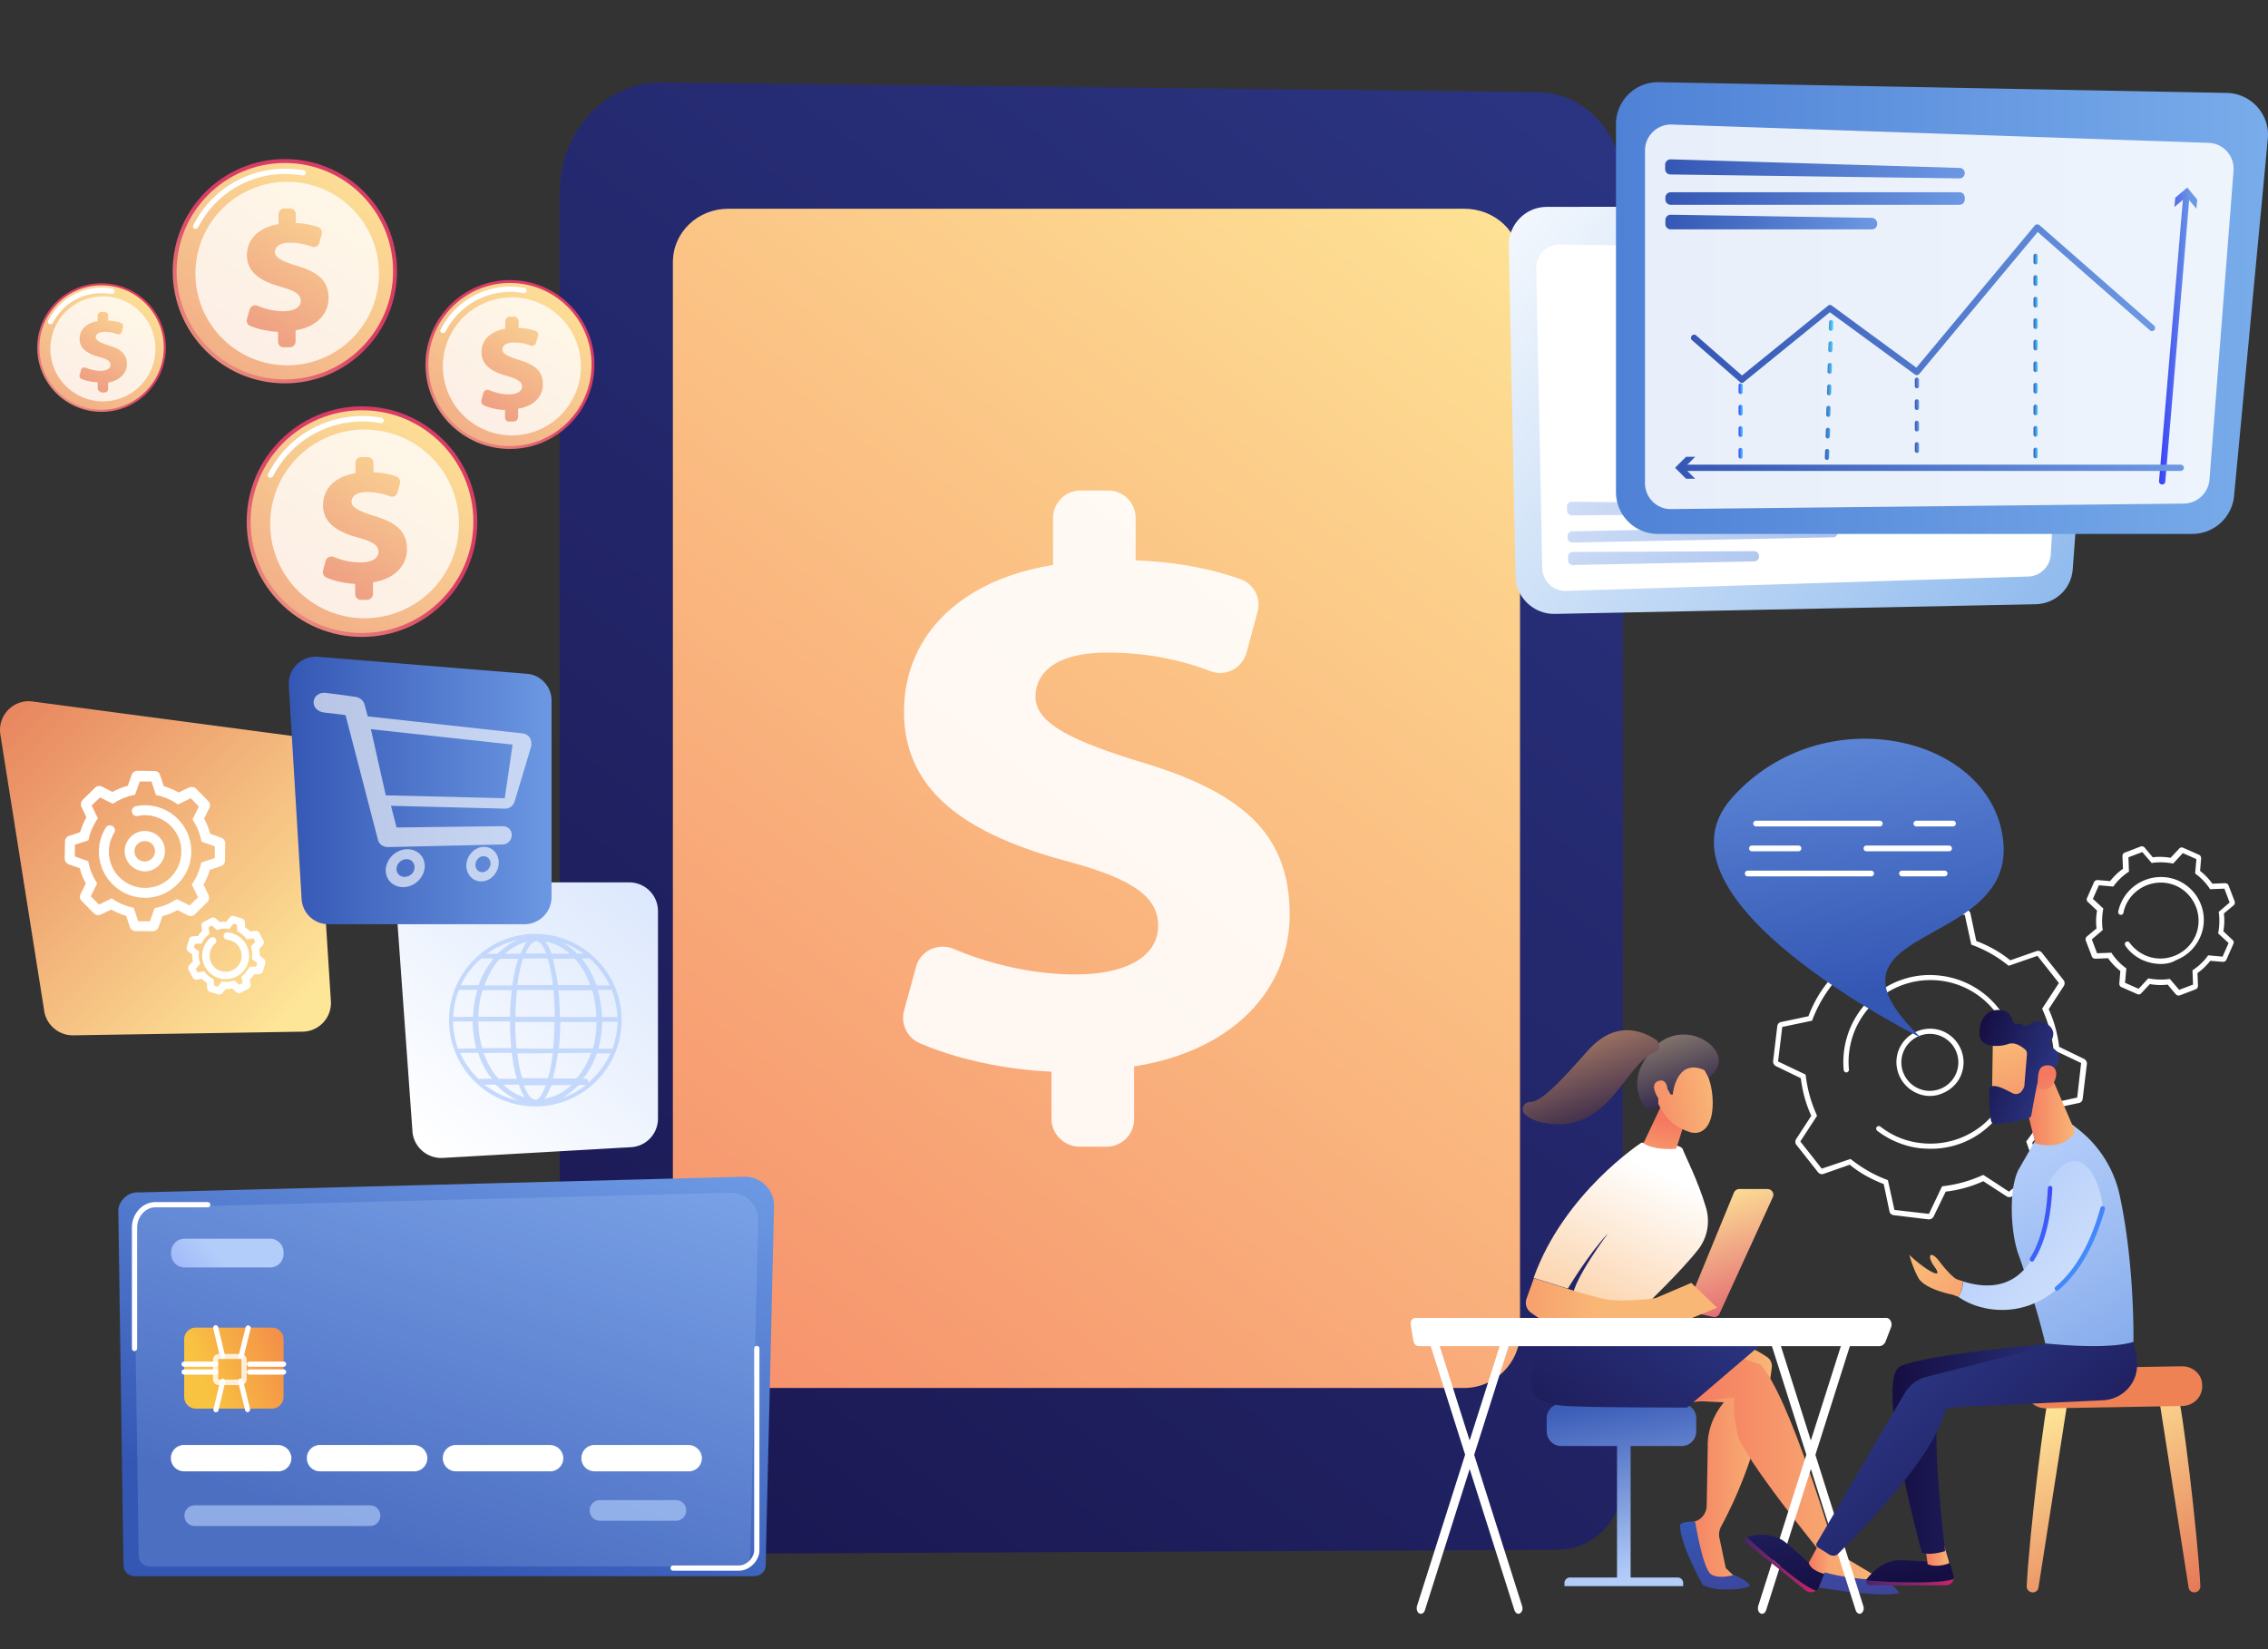 <svg xmlns="http://www.w3.org/2000/svg" width="550" height="400" fill="none"><rect width="100%" height="100%" fill="#333333" stroke="none"/><path fill="url(#a)" d="m160.575 19.998 212.157 2.346c11.73.127 20.924 10.272 20.924 22.953l-.19 314.494c0 8.814-7.102 16.105-15.725 16.105l-227.437 1.078c-8.053.064-14.584-6.657-14.584-14.9V46.819c-.063-14.964 11.096-27.01 24.855-26.82Z"/><path fill="url(#b)" d="M355.042 50.623H176.681c-7.482 0-13.506 5.707-13.506 12.998v259.585c0 7.292 6.024 13.442 13.506 13.442h178.361c7.482 0 13.569-6.15 13.569-13.442V63.558c.063-7.292-6.087-12.935-13.569-12.935Z"/><path fill="#fff" d="M254.987 271.34v-11.413c-11.92-.508-23.714-3.297-32.083-6.975-2.98-1.332-4.502-4.692-3.678-7.799l2.917-10.652c1.078-3.931 5.326-5.897 9.067-4.375 8.306 3.487 18.578 6.214 29.61 6.214 11.477 0 20.037-3.868 20.037-11.857 0-7.165-6.595-11.477-22.573-15.725-22.763-6.214-39.058-16.169-39.058-36.141 0-18.071 13.252-31.894 36.142-35.571v-11.413a6.657 6.657 0 0 1 6.657-6.658h6.721a6.657 6.657 0 0 1 6.658 6.658v10.272c11.032.443 19.022 2.346 25.426 4.565 3.233 1.141 5.072 4.628 4.121 7.989l-2.663 9.828c-1.015 3.804-5.073 5.897-8.75 4.502-5.833-2.22-14.14-4.502-24.919-4.502-13.632 0-17.5 5.643-17.5 10.715 0 6.214 8.18 10.526 25.87 15.915 25.299 7.609 35.761 18.071 35.761 36.966 0 17.31-12.808 32.844-37.727 36.776v12.808a6.656 6.656 0 0 1-6.657 6.657h-6.721c-3.678-.127-6.658-3.107-6.658-6.784Z" opacity=".9"/><path fill="url(#c)" d="M24.633 99.89c8.614 0 15.598-6.983 15.598-15.598 0-8.614-6.984-15.598-15.598-15.598-8.615 0-15.598 6.984-15.598 15.598 0 8.615 6.983 15.598 15.598 15.598Z"/><path fill="url(#d)" d="M24.633 99.383c8.334 0 15.09-6.757 15.09-15.09 0-8.335-6.756-15.092-15.09-15.092s-15.09 6.757-15.09 15.091 6.756 15.09 15.09 15.09Z"/><path fill="#fff" d="M12.205 78.65c-.126 0-.19 0-.253-.064-.317-.127-.444-.571-.254-.825 2.473-4.945 7.482-7.989 12.998-7.989.888 0 1.776.064 2.6.254.317.063.57.38.507.76a.658.658 0 0 1-.76.508 14.84 14.84 0 0 0-2.41-.19c-5.072 0-9.574 2.79-11.857 7.291-.127.127-.38.254-.57.254Z"/><path fill="#fff" d="M24.95 97.354c7.039 0 12.744-5.706 12.744-12.745 0-7.038-5.705-12.744-12.744-12.744S12.205 77.57 12.205 84.609c0 7.039 5.706 12.745 12.745 12.745Z" opacity=".78"/><path fill="url(#e)" d="M23.682 94.12v-1.395c-1.458-.063-2.853-.38-3.931-.824-.38-.19-.571-.571-.444-.951l.38-1.269a.8.8 0 0 1 1.078-.507 9.177 9.177 0 0 0 3.614.761c1.395 0 2.41-.444 2.41-1.458 0-.888-.825-1.395-2.727-1.903-2.79-.76-4.755-1.965-4.755-4.374 0-2.22 1.585-3.868 4.375-4.312v-1.395a.84.84 0 0 1 .824-.824h.888a.84.84 0 0 1 .824.824v1.268c1.332.064 2.346.254 3.107.57.38.128.634.571.507.952l-.317 1.205c-.127.443-.634.697-1.078.57-.697-.253-1.712-.57-3.043-.57-1.649 0-2.156.697-2.156 1.331 0 .761 1.015 1.268 3.17 1.966 3.044.95 4.375 2.219 4.375 4.502 0 2.092-1.585 3.994-4.565 4.501v1.586a.84.84 0 0 1-.824.824h-.824c-.508-.254-.888-.634-.888-1.078Z"/><path fill="url(#f)" d="M69.08 92.978c15.023 0 27.202-12.178 27.202-27.2 0-15.023-12.179-27.202-27.201-27.202-15.023 0-27.202 12.179-27.202 27.201 0 15.023 12.179 27.201 27.202 27.201Z"/><path fill="url(#g)" d="M69.08 92.028c14.498 0 26.25-11.753 26.25-26.25 0-14.498-11.752-26.25-26.25-26.25-14.497 0-26.25 11.752-26.25 26.25 0 14.497 11.753 26.25 26.25 26.25Z"/><path fill="#fff" d="M47.396 55.505c-.127 0-.19 0-.254-.063-.317-.127-.444-.57-.254-.824 4.249-8.433 12.809-13.696 22.256-13.696 1.522 0 3.043.127 4.502.38.317.064.57.381.507.761a.658.658 0 0 1-.76.508 24.055 24.055 0 0 0-4.249-.38c-8.94 0-17.056 5.008-21.114 12.997-.19.19-.38.317-.634.317Z"/><path fill="#fff" d="M69.651 88.604c12.291 0 22.256-9.965 22.256-22.256S81.942 44.093 69.65 44.093s-22.255 9.964-22.255 22.255c0 12.291 9.964 22.256 22.255 22.256Z" opacity=".78"/><path fill="url(#h)" d="M67.432 82.897v-2.41c-2.536-.126-5.009-.697-6.784-1.458-.634-.253-.952-1.014-.761-1.648l.634-2.283c.253-.824 1.141-1.268 1.902-.95 1.775.76 3.931 1.33 6.277 1.33 2.41 0 4.248-.824 4.248-2.536 0-1.521-1.394-2.409-4.755-3.36-4.819-1.332-8.306-3.424-8.306-7.672 0-3.805 2.79-6.785 7.672-7.546v-2.409c0-.76.634-1.395 1.395-1.395h1.395c.76 0 1.395.634 1.395 1.395v2.156a17.93 17.93 0 0 1 5.39.95 1.435 1.435 0 0 1 .887 1.713l-.57 2.092a1.359 1.359 0 0 1-1.84.951c-1.268-.444-2.98-.95-5.262-.95-2.853 0-3.678 1.204-3.678 2.282 0 1.331 1.712 2.22 5.453 3.36 5.326 1.585 7.545 3.805 7.545 7.8 0 3.677-2.726 6.974-7.989 7.798v2.727c0 .76-.634 1.395-1.395 1.395H68.89a1.334 1.334 0 0 1-1.458-1.332Z"/><path fill="url(#i)" d="M87.785 154.482c15.443 0 27.962-12.519 27.962-27.962s-12.519-27.962-27.962-27.962-27.962 12.519-27.962 27.962 12.52 27.962 27.962 27.962Z"/><path fill="url(#j)" d="M87.785 153.531c14.918 0 27.011-12.093 27.011-27.011s-12.093-27.01-27.01-27.01c-14.918 0-27.012 12.092-27.012 27.01 0 14.918 12.094 27.011 27.011 27.011Z"/><path fill="#fff" d="M65.53 115.868c-.127 0-.19 0-.254-.063-.317-.127-.444-.571-.254-.825 4.375-8.686 13.125-14.076 22.89-14.076 1.522 0 3.107.127 4.629.444.317.064.57.381.507.761a.657.657 0 0 1-.76.507 25.552 25.552 0 0 0-4.376-.38c-9.257 0-17.563 5.136-21.748 13.379-.19.126-.444.253-.634.253Z"/><path fill="#fff" d="M110.714 132.214c2.842-12.318-4.84-24.607-17.158-27.449-12.318-2.842-24.607 4.84-27.449 17.158-2.842 12.318 4.84 24.608 17.158 27.449 12.318 2.842 24.607-4.84 27.449-17.158Z" opacity=".78"/><path fill="url(#k)" d="M86.137 144.084v-2.473c-2.6-.127-5.136-.697-6.975-1.522-.634-.253-1.014-1.014-.824-1.712l.634-2.346a1.485 1.485 0 0 1 1.966-.951c1.838.761 4.058 1.332 6.467 1.332 2.473 0 4.375-.825 4.375-2.6 0-1.585-1.458-2.473-4.946-3.424-4.945-1.331-8.496-3.487-8.496-7.862 0-3.931 2.853-6.975 7.862-7.736v-2.473c0-.824.634-1.458 1.459-1.458h1.458c.824 0 1.458.634 1.458 1.458v2.22c2.41.126 4.122.507 5.516 1.014a1.436 1.436 0 0 1 .888 1.712l-.57 2.156c-.254.824-1.078 1.268-1.903.951-1.268-.507-3.106-1.014-5.453-1.014-2.98 0-3.804 1.204-3.804 2.346 0 1.331 1.776 2.282 5.643 3.487 5.517 1.648 7.8 3.931 7.8 8.052 0 3.741-2.79 7.165-8.244 7.99v2.789c0 .825-.634 1.459-1.458 1.459h-1.458c-.698.063-1.395-.571-1.395-1.395Z"/><path fill="url(#l)" d="M123.673 108.893c11.311 0 20.48-9.169 20.48-20.48 0-11.31-9.169-20.48-20.48-20.48s-20.48 9.17-20.48 20.48c0 11.311 9.169 20.48 20.48 20.48Z"/><path fill="url(#m)" d="M123.673 108.196c10.926 0 19.783-8.857 19.783-19.783 0-10.925-8.857-19.782-19.783-19.782-10.926 0-19.783 8.857-19.783 19.782 0 10.926 8.857 19.783 19.783 19.783Z"/><path fill="#fff" d="M107.378 80.805c-.127 0-.19 0-.254-.064-.317-.127-.444-.57-.253-.824 3.233-6.404 9.701-10.399 16.929-10.399 1.141 0 2.283.127 3.424.317.317.064.571.38.507.761a.657.657 0 0 1-.761.507 17.32 17.32 0 0 0-3.17-.317c-6.721 0-12.745 3.741-15.788 9.701-.19.19-.444.318-.634.318Z"/><path fill="#fff" d="M130.437 104.366c8.565-3.482 12.685-13.247 9.203-21.811-3.481-8.565-13.246-12.685-21.811-9.204-8.564 3.482-12.684 13.247-9.203 21.811 3.482 8.565 13.247 12.685 21.811 9.204Z" opacity=".78"/><path fill="url(#n)" d="M122.468 101.285v-1.839c-1.902-.063-3.804-.507-5.135-1.141-.508-.19-.698-.761-.571-1.268l.444-1.712c.19-.634.824-.951 1.458-.698 1.332.57 2.98 1.015 4.756 1.015 1.838 0 3.17-.634 3.17-1.902 0-1.142-1.078-1.84-3.614-2.537-3.614-1.014-6.214-2.6-6.214-5.77 0-2.916 2.092-5.072 5.77-5.706v-1.839c0-.57.507-1.078 1.078-1.078h1.078c.57 0 1.078.507 1.078 1.078v1.648a14.75 14.75 0 0 1 4.058.698c.507.19.824.76.634 1.268l-.444 1.585c-.19.634-.825.951-1.395.698-.951-.38-2.283-.698-3.995-.698-2.156 0-2.79.888-2.79 1.712 0 1.015 1.332 1.649 4.122 2.536 4.058 1.205 5.706 2.917 5.706 5.897 0 2.79-2.029 5.263-6.023 5.897v2.029c0 .571-.507 1.078-1.078 1.078h-1.078c-.507.127-1.015-.381-1.015-.951Z"/><path fill="url(#o)" d="m376.98 148.903 116.731-2.346c4.755-.127 8.623-3.805 8.94-8.497l5.77-78.243c.38-5.326-3.805-9.828-9.194-9.828l-124.149.19c-5.136 0-9.257 4.249-9.194 9.385l1.649 80.462c.19 4.946 4.438 8.94 9.447 8.877Z"/><path fill="#fff" d="m501.193 66.919-3.868 67.591c-.19 2.916-2.536 5.262-5.517 5.326l-111.975 3.487c-3.17.127-5.77-2.409-5.833-5.58l-1.458-72.663a5.634 5.634 0 0 1 5.77-5.77l117.364 1.585c3.171.063 5.707 2.79 5.517 6.024Z"/><path fill="url(#p)" d="m444.381 122.335-63.216-.634c-.634 0-1.205.508-1.141 1.142v1.014c0 .634.507 1.142 1.141 1.142l63.216-.444c.634 0 1.141-.508 1.141-1.142 0-.57-.507-1.078-1.141-1.078Z"/><path fill="url(#q)" d="M445.649 128.74v.444c0 .634-.507 1.141-1.141 1.141l-63.216 1.268a1.136 1.136 0 0 1-1.141-1.141v-.444c0-.634.507-1.141 1.141-1.141l63.216-1.269c.57 0 1.141.508 1.141 1.142Z"/><path fill="url(#r)" d="M426.564 134.827v.19c0 .634-.508 1.141-1.142 1.141l-44.003.888a1.136 1.136 0 0 1-1.142-1.141v-.888c0-.634.507-1.141 1.142-1.141l44.003-.19c.634 0 1.142.507 1.142 1.141Z"/><path fill="url(#s)" d="M402.089 129.501h129.539a10.19 10.19 0 0 0 10.145-9.194l8.179-86.613c.571-5.897-3.995-11.033-9.955-11.16l-137.718-2.6c-5.706-.126-10.398 4.503-10.398 10.146v89.212a10.161 10.161 0 0 0 10.208 10.209Z"/><path fill="#fff" d="m541.646 41.43-5.834 74.882a6.332 6.332 0 0 1-6.214 5.833l-124.339 1.332c-3.487.063-6.34-2.79-6.34-6.277V36.484c0-3.551 2.98-6.404 6.53-6.278l130.11 4.439c3.614.127 6.34 3.17 6.087 6.784Z" opacity=".87"/><path fill="url(#t)" d="m475.26 40.732-70.127-2.092c-.698 0-1.332.57-1.332 1.268v1.141c0 .697.571 1.268 1.268 1.268l70.127.951c.698 0 1.268-.57 1.268-1.268 0-.697-.507-1.268-1.204-1.268Z"/><path fill="url(#u)" d="M476.464 47.897v.507c0 .697-.57 1.268-1.268 1.268h-70.063c-.698 0-1.269-.57-1.269-1.268v-.507c0-.698.571-1.268 1.269-1.268h70.127c.634 0 1.204.57 1.204 1.268Z"/><path fill="url(#v)" d="M455.223 54.174v.19c0 .698-.57 1.268-1.268 1.268h-48.822c-.698 0-1.269-.57-1.269-1.268V53.35c0-.698.571-1.269 1.269-1.269l48.822.761c.698.064 1.268.635 1.268 1.332Z"/><path fill="url(#w)" d="M422.442 92.852a.72.72 0 0 1-.507-.19l-11.603-10.145a.73.73 0 0 1-.064-1.078.73.73 0 0 1 1.078-.064l11.096 9.701 20.861-16.929a.69.69 0 0 1 .951 0l20.48 15.027 28.723-34.493c.127-.19.317-.253.571-.253.19 0 .443.063.57.19 0 0 24.729 21.685 27.772 24.348a.73.73 0 0 1 .064 1.078.73.73 0 0 1-1.078.063c-2.79-2.41-23.397-20.48-27.202-23.84l-28.722 34.429c-.254.317-.761.38-1.078.127l-20.607-15.09-20.924 16.992c-.064.127-.254.127-.381.127Z"/><path fill="url(#x)" d="M493.647 111.176a.5.5 0 0 1-.507-.507v-1.585a.5.5 0 0 1 .507-.508.5.5 0 0 1 .507.508v1.585c.064.253-.19.507-.507.507Zm0-5.263a.5.5 0 0 1-.507-.507v-1.585a.5.5 0 0 1 .507-.507.5.5 0 0 1 .507.507v1.585c.064.254-.19.507-.507.507Zm0-5.199a.5.5 0 0 1-.507-.507v-1.585a.5.5 0 0 1 .507-.508.5.5 0 0 1 .507.508v1.585c.064.253-.19.507-.507.507Zm0-5.263a.5.5 0 0 1-.507-.507v-1.585a.5.5 0 0 1 .507-.507.5.5 0 0 1 .507.507v1.585c.064.317-.19.507-.507.507Zm0-5.199a.5.5 0 0 1-.507-.507V88.16a.5.5 0 0 1 .507-.508.5.5 0 0 1 .507.508v1.585c.064.253-.19.507-.507.507Zm0-5.263a.5.5 0 0 1-.507-.507v-1.585a.5.5 0 0 1 .507-.507.5.5 0 0 1 .507.507v1.585c.064.317-.19.507-.507.507Zm0-5.199a.5.5 0 0 1-.507-.507v-1.585a.5.5 0 0 1 .507-.508.5.5 0 0 1 .507.508v1.585c.064.253-.19.507-.507.507Zm0-5.2a.5.5 0 0 1-.507-.507v-1.585a.5.5 0 0 1 .507-.507.5.5 0 0 1 .507.507v1.585c.064.254-.19.508-.507.508Zm0-5.262a.5.5 0 0 1-.507-.507v-1.585a.5.5 0 0 1 .507-.508.5.5 0 0 1 .507.508v1.585c.064.317-.19.507-.507.507Zm0-5.2a.5.5 0 0 1-.507-.507v-1.585a.5.5 0 0 1 .507-.507.5.5 0 0 1 .507.507v1.585c.064.254-.19.508-.507.508Z"/><path fill="url(#y)" d="M464.861 109.845a.5.5 0 0 1-.507-.508v-1.585a.5.5 0 0 1 .507-.507c.254 0 .507.254.507.507v1.585c.064.317-.19.508-.507.508Zm0-5.2a.5.5 0 0 1-.507-.507v-1.585a.5.5 0 0 1 .507-.507c.254 0 .507.253.507.507v1.585c.064.254-.19.507-.507.507Zm0-5.199a.5.5 0 0 1-.507-.507v-1.585a.5.5 0 0 1 .507-.508c.254 0 .507.254.507.508v1.585c.064.254-.19.507-.507.507Zm0-5.263a.5.5 0 0 1-.507-.507v-1.585a.5.5 0 0 1 .507-.507c.254 0 .507.253.507.507v1.585c.064.254-.19.507-.507.507Z"/><path fill="url(#z)" d="M443.049 111.557c-.317 0-.507-.254-.507-.571l.063-1.585a.5.5 0 0 1 .508-.507c.317 0 .507.253.507.57l-.064 1.585c0 .254-.253.508-.507.508Zm.19-5.2c-.063 0-.063 0 0 0a.5.5 0 0 1-.507-.507l.064-1.585a.5.5 0 0 1 .507-.507c.317 0 .507.253.507.57l-.063 1.586c0 .19-.254.443-.508.443Zm.127-5.262c-.317 0-.507-.254-.507-.571l.063-1.585a.5.5 0 0 1 .508-.507.5.5 0 0 1 .507.507l-.063 1.585c0 .381-.191.571-.508.571Zm.19-5.2c-.317 0-.507-.253-.507-.57l.064-1.585a.5.5 0 0 1 .507-.508c.317 0 .507.254.507.571l-.063 1.585c0 .254-.254.507-.508.507Zm.127-5.262a.5.5 0 0 1-.507-.507l.063-1.586a.5.5 0 0 1 .508-.507c.317 0 .507.254.507.57l-.063 1.586c0 .254-.191.444-.508.444Zm.191-5.2c-.318 0-.508-.253-.508-.57l.064-1.585a.5.5 0 0 1 .507-.508.5.5 0 0 1 .507.508l-.063 1.585c0 .38-.254.57-.507.57Zm.126-5.199a.5.5 0 0 1-.507-.507l.063-1.585a.5.5 0 0 1 .508-.507c.317 0 .507.253.507.57l-.063 1.585c0 .19-.191.444-.508.444Z"/><path fill="url(#A)" d="M422.125 111.239a.5.5 0 0 1-.507-.507v-1.585a.5.5 0 0 1 .507-.507c.254 0 .508.253.508.507v1.585c.063.254-.191.507-.508.507Zm0-5.262a.5.5 0 0 1-.507-.507v-1.586a.5.5 0 0 1 .507-.507c.254 0 .508.254.508.507v1.586c.063.317-.191.507-.508.507Zm0-5.2a.5.5 0 0 1-.507-.507v-1.585a.5.5 0 0 1 .507-.507c.254 0 .508.253.508.507v1.585c.063.254-.191.507-.508.507Zm0-5.199a.5.5 0 0 1-.507-.507v-1.585a.5.5 0 0 1 .507-.508c.254 0 .508.254.508.508v1.585c.063.254-.191.507-.508.507Z"/><path fill="url(#B)" d="M524.336 117.516h-.064c-.444-.063-.761-.443-.697-.824l5.897-69.493c.063-.444.443-.76.824-.697.444.063.761.444.697.824l-5.896 69.43c0 .443-.317.76-.761.76Z"/><path fill="url(#C)" d="m527.316 50.18 2.916-2.41 2.41 2.853.19-2.219-2.409-2.917-2.917 2.473-.19 2.22Z"/><path fill="url(#D)" d="M528.838 114.22H407.986a.771.771 0 0 1-.761-.761.77.77 0 0 1 .761-.761h120.852c.443 0 .76.38.76.761 0 .443-.38.761-.76.761Z"/><path fill="url(#E)" d="m411.093 110.796-2.664 2.663 2.664 2.663h-2.22l-2.663-2.663 2.663-2.663h2.22Z"/><path fill="url(#F)" d="m152.967 278.251-45.589 2.6c-3.805.19-7.102-2.663-7.355-6.468l-3.805-52.88c-.317-4.058 2.917-7.482 6.975-7.482h49.393a6.955 6.955 0 0 1 6.975 6.974v50.281c0 3.741-2.853 6.785-6.594 6.975Z"/><path fill="#B3CDFA" d="M108.9 247.436c0 11.54 9.384 20.924 20.924 20.924 11.539 0 20.924-9.384 20.924-20.924a20.793 20.793 0 0 0-7.482-15.979v-.063h-.064a20.753 20.753 0 0 0-13.378-4.882 20.754 20.754 0 0 0-13.379 4.882h-.064v.063a20.792 20.792 0 0 0-7.481 15.979Zm.951.317h4.755c.063 2.282.317 4.438.888 6.531l-4.439.063c-.697-2.092-1.141-4.248-1.204-6.594Zm38.677 6.594h-3.424c.317-1.078.508-2.219.698-3.361.127-1.014.19-2.092.253-3.17h3.741c-.126 2.283-.507 4.502-1.268 6.531Zm1.205-7.672H145.992c0-.951-.127-1.839-.254-2.79-.126-1.205-.38-2.346-.697-3.487 0-.127-.063-.191-.063-.317h3.233l.064-.064c.887 2.093 1.331 4.312 1.458 6.658Zm-32.844 7.355c-.571-1.966-.825-4.058-.888-6.277H123.673c0 2.282.127 4.438.317 6.467h-7.038c-.063 0-.063-.063-.063-.19Zm.19-13.886h7.038c-.254 2.029-.38 4.185-.444 6.467h-7.672c.063-2.029.317-3.994.824-5.833.127-.19.191-.444.254-.634Zm9.257 20.29c-.19-.824-.38-1.458-.507-2.409-.127-.825-.254-1.649-.38-2.537h4.375l4.248-.063c-.127.888-.254 1.712-.381 2.536-.19.951-.317 1.649-.507 2.473-.127.444-.254.761-.317 1.078h-6.15c-.127-.254-.254-.634-.381-1.078Zm-1.078-6.15c-.063-.508-.127-1.015-.127-1.522a62.009 62.009 0 0 1-.19-4.882h9.511c0 1.712-.063 3.36-.19 5.009-.063.507-.063.951-.127 1.458h-4.438l-4.439-.063Zm9.131-12.111c.063 1.395.127 2.853.127 4.438h-9.511c0-1.521.063-3.043.19-4.501.063-.698.127-1.332.19-1.966H134.262c0 .697.063 1.332.127 2.029Zm-6.024-12.618c.254-.38.507-.697.761-.887.127-.127.317-.191.444-.254.127-.064.317-.127.444-.127s.253 0 .38.063c.127.064.254.127.444.254.254.19.507.507.761.888.19.317.38.697.571 1.078.126.253.19.444.317.697h-5.073c.317-.697.634-1.268.951-1.712Zm4.946 4.756c.19.824.317 1.648.507 2.599.127.698.19 1.332.254 2.029H125.449c.126-.697.19-1.395.317-2.092a175 175 0 0 1 .57-2.6c.19-.634.317-1.204.507-1.775h5.897c.317.634.444 1.205.571 1.839Zm-10.843-2.98a15.627 15.627 0 0 1 1.712-1.332c.951-.571 1.966-1.078 2.98-1.395.191-.063.381-.127.571-.127-.063.127-.19.254-.253.381-.444.634-.888 1.458-1.269 2.473h-3.741Zm9.702-2.981c.443.064.887.191 1.331.318 1.015.317 2.029.76 2.98 1.394.571.381 1.141.825 1.712 1.269h-4.438c-.127-.444-.317-.825-.508-1.205-.19-.507-.443-.888-.697-1.268-.127-.19-.254-.381-.38-.508Zm6.404 34.81c-.698.634-1.395 1.205-2.093 1.649-.951.571-1.965 1.078-2.98 1.331l-1.522.381c.127-.127.191-.254.317-.381.444-.697.825-1.458 1.268-2.536.064-.127.127-.127.191-.444h4.819Zm-9.067 3.488c-.064 0-.127-.064-.191-.064a3.584 3.584 0 0 1-.444-.253c-.253-.19-.507-.508-.76-.888-.381-.571-.698-1.332-1.078-2.219h5.326v.063c-.381.951-.698 1.649-1.078 2.283-.254.38-.507.634-.761.888-.127.126-.254.19-.444.253-.063.064-.19.064-.253.064-.064-.127-.191-.127-.317-.127Zm-2.22-.444c-.063 0-.063 0-.127-.064-1.014-.317-2.029-.76-2.98-1.394-.697-.444-1.458-1.015-2.092-1.649h3.741c.063 0 .063.254.127.38.38 1.015.761 1.839 1.204 2.537 0 .063.064.126.127.19Zm-9.828-27.201c.571-1.522 1.268-2.98 2.093-4.248.507-.825 1.078-1.522 1.712-2.22H125.702c-.127.444-.317.951-.444 1.459-.253.824-.444 1.712-.634 2.663-.127.761-.253 1.521-.38 2.346h-6.785Zm21.875-6.531c.634.697 1.205 1.395 1.712 2.219.825 1.268 1.586 2.727 2.093 4.248h-7.863a23.182 23.182 0 0 0-.317-2.219c-.19-.951-.317-1.839-.507-2.663-.127-.571-.253-1.014-.38-1.522h2.156l3.106-.063Zm4.249 7.672c.063.19.126.444.19.634.253 1.015.507 2.156.634 3.297.127.824.19 1.712.19 2.6H135.784c0-.634 0-1.268-.064-1.839-.063-.888-.063-1.839-.127-2.726-.063-.634-.126-1.332-.19-1.903h7.989l.191-.063Zm.126 14.14h-8.179c.063-.444.063-.888.127-1.332.127-1.649.19-3.36.253-5.072h8.751c0 1.014-.064 1.965-.191 2.98-.127 1.141-.38 2.219-.634 3.297-.063 0-.127.063-.127.127Zm-.38 1.077a18.12 18.12 0 0 1-2.283 4.566c-.443.634-.887 1.331-1.395 1.648h-5.643c.064 0 .191-.444.254-.824.19-.824.38-1.522.571-2.473.19-.888.317-1.839.443-2.853l8.053-.064Zm-22.382 6.214c-.508-.317-.951-1.014-1.395-1.648-.951-1.395-1.649-2.854-2.283-4.502l3.424-.064h3.424c.127.952.254 1.839.38 2.727.191.951.381 1.775.571 2.663.063.38.19.571.317.888h-4.438v-.064Zm-11.033-14.9a18.838 18.838 0 0 1 1.395-6.594H115.747c0 .126-.063.19-.063.317a24.9 24.9 0 0 0-.951 6.213l-4.819.064Zm8.116-15.281a19.29 19.29 0 0 1 7.609-3.424c-.761.317-1.459.634-2.156 1.078a22.572 22.572 0 0 0-2.79 2.219l-.063.064h-1.776c-.19 0-.507 0-.824.063Zm18.515-2.726c1.838.634 3.487 1.585 5.009 2.663H139.968l-.063-.064c-.888-.888-1.775-1.648-2.79-2.219l-.57-.38Zm5.579 34.492c-1.712 1.332-3.614 2.41-5.706 3.107.253-.126.507-.253.697-.444a22.479 22.479 0 0 0 2.79-2.219c.127-.127.317-.127.444-.444h1.775c-.063 0-.063 0 0 0Zm-16.295 3.805a19.647 19.647 0 0 1-8.306-3.868h2.79c.126.317.253.317.443.444a15.33 15.33 0 0 0 2.79 2.219c.698.507 1.459.888 2.283 1.205Zm-9.131-34.493h2.981l-1.142 1.522a22.553 22.553 0 0 0-2.473 4.945l-4.311.064a19.185 19.185 0 0 1 4.945-6.531Zm31.196 6.531h-3.233c-.635-1.776-1.459-3.488-2.473-5.009-.381-.508-.761-1.078-1.142-1.522h1.966c1.966 1.775 3.678 4.058 4.882 6.531Zm-5.262 23.587v-.19c0-.317-.254-.761-.571-.761h-.761c.254-.317.571-.571.824-.951 1.078-1.649 1.966-3.234 2.6-5.2h3.297c-1.205 2.727-3.043 5.136-5.389 7.102Zm-31.069-7.292.063.063h4.312c.634 1.966 1.521 3.678 2.599 5.327.254.38.508.634.825.951h-3.107l-.064.19c-1.965-1.902-3.551-4.058-4.628-6.531Z" opacity=".73"/><path fill="url(#G)" d="m187.713 292.581-1.775 75.516-.254 11.54c0 1.522-1.268 2.663-2.79 2.663H32.749c-1.522 0-2.79-1.078-2.79-2.663l-.19-11.603-1.078-74.566c0-1.521 1.775-4.501 5.072-4.248l146.722-3.804c1.902-.064 3.741.697 5.136 2.029 1.395 1.331 2.092 3.17 2.092 5.136Z"/><path fill="#B3CDFA" d="M181.943 377.355c0 1.394-1.204 2.599-2.663 2.599H36.3c-1.459 0-2.663-1.141-2.663-2.599l-1.205-80.526c0-1.395 1.712-4.185 4.819-3.995l139.747-3.55a6.589 6.589 0 0 1 4.882 1.902c1.268 1.268 2.029 2.98 1.966 4.755l-1.903 81.414Z" opacity=".2"/><path fill="#fff" d="M179.217 380.968h-15.978c-.381 0-.635-.253-.635-.634 0-.38.254-.634.635-.634h15.978c1.839 0 3.677-1.839 3.677-3.677v-48.95c0-.38.254-.634.634-.634.381 0 .635.254.635.634v48.95c0 2.536-2.41 4.945-4.946 4.945ZM32.622 327.708c-.38 0-.634-.254-.634-.634v-29.357c0-3.361 2.6-6.151 5.643-6.151h12.745c.38 0 .634.254.634.634 0 .381-.254.634-.634.634H37.63c-2.346 0-4.375 2.283-4.375 4.883v29.357c0 .317-.317.634-.634.634Z"/><path fill="url(#H)" d="M68.764 324.791c0-1.522-1.268-2.79-2.79-2.79H47.459c-1.522 0-2.79 1.268-2.79 2.79v14.076c0 1.522 1.268 2.79 2.79 2.79h18.515c1.522 0 2.79-1.268 2.79-2.79v-14.076Z"/><path fill="#fff" d="M58.365 335.951h-5.263a1.435 1.435 0 0 1-1.458-1.459v-4.628c0-.825.634-1.459 1.458-1.459h5.263c.824 0 1.458.634 1.458 1.459v4.628c.064.761-.634 1.459-1.458 1.459Zm-5.263-6.341c-.127 0-.19.063-.19.19v4.629c0 .127.063.19.19.19h5.263c.127 0 .19-.063.19-.19V329.8c0-.127-.063-.19-.19-.19h-5.263Z" opacity=".8"/><path fill="#fff" d="M52.278 331.512h-7.609c-.38 0-.634-.254-.634-.634s.254-.634.634-.634h7.609c.38 0 .634.254.634.634s-.317.634-.634.634ZM52.278 333.414h-7.609c-.38 0-.634-.254-.634-.634s.254-.634.634-.634h7.609c.38 0 .634.254.634.634s-.317.634-.634.634ZM68.763 331.512h-8.242c-.38 0-.634-.254-.634-.634s.253-.634.634-.634h8.242c.38 0 .634.254.634.634s-.317.634-.634.634ZM68.763 333.414h-8.242c-.38 0-.634-.254-.634-.634s.253-.634.634-.634h8.242c.38 0 .634.254.634.634s-.317.634-.634.634ZM53.99 329.61c-.317 0-.57-.19-.634-.507l-1.649-6.912c-.063-.317.127-.697.444-.761.317-.063.698.127.761.444l1.649 6.911c.063.318-.127.698-.444.761 0 .064-.064.064-.127.064ZM58.428 329.61h-.126c-.317-.063-.571-.444-.444-.761l1.712-6.911c.063-.317.444-.571.76-.444.318.063.571.444.445.761l-1.712 6.911c-.127.254-.38.444-.635.444ZM52.341 342.545h-.126c-.317-.064-.571-.444-.444-.761l1.648-6.912c.064-.317.444-.57.761-.443.317.063.57.443.444.76l-1.649 6.912c-.063.253-.317.444-.634.444ZM60.077 342.545c-.254 0-.57-.19-.634-.507l-1.712-6.912c-.063-.317.127-.697.444-.761.317-.063.697.127.76.444l1.713 6.912c.063.317-.127.697-.444.76 0 .064-.064.064-.127.064Z"/><path fill="url(#I)" d="M68.764 304.12a3.275 3.275 0 0 1-3.297 3.298h-20.67a3.275 3.275 0 0 1-3.298-3.298v-.38a3.274 3.274 0 0 1 3.297-3.297h20.67a3.274 3.274 0 0 1 3.298 3.297v.38Z"/><path fill="url(#J)" d="M70.666 353.704c0 1.712-1.395 3.17-3.17 3.17h-22.89c-1.712 0-3.17-1.395-3.17-3.17v-.063c0-1.712 1.395-3.171 3.17-3.171h22.89c1.711.064 3.17 1.459 3.17 3.234Z"/><path fill="url(#K)" d="M103.637 353.704c0 1.712-1.395 3.17-3.17 3.17h-22.89c-1.712 0-3.17-1.395-3.17-3.17v-.063c0-1.712 1.395-3.171 3.17-3.171h22.89c1.712.064 3.17 1.459 3.17 3.234Z"/><path fill="url(#L)" d="M136.608 353.704c0 1.712-1.395 3.17-3.17 3.17h-22.89c-1.712 0-3.17-1.395-3.17-3.17v-.063c0-1.712 1.395-3.171 3.17-3.171h22.89c1.712.064 3.17 1.459 3.17 3.234Z"/><path fill="url(#M)" d="M170.213 353.704c0 1.712-1.395 3.17-3.17 3.17h-22.89c-1.712 0-3.17-1.395-3.17-3.17v-.063c0-1.712 1.395-3.171 3.17-3.171h22.89c1.712.064 3.17 1.459 3.17 3.234Z"/><g fill="#B3CDFA" opacity=".8"><path d="M92.224 367.653a2.476 2.476 0 0 1-2.473 2.473H47.205a2.476 2.476 0 0 1-2.472-2.473v-.063a2.476 2.476 0 0 1 2.472-2.473h42.546a2.476 2.476 0 0 1 2.473 2.473v.063ZM166.409 366.385a2.476 2.476 0 0 1-2.473 2.473h-18.451a2.476 2.476 0 0 1-2.473-2.473v-.063a2.476 2.476 0 0 1 2.473-2.473h18.451a2.476 2.476 0 0 1 2.473 2.473v.063Z" opacity=".8"/></g><path fill="url(#N)" d="m17.785 251.113 55.607-.887a6.956 6.956 0 0 0 6.848-7.419l-3.677-57.89c-.19-3.36-2.727-6.023-6.088-6.467l-62.581-8.306c-4.629-.634-8.56 3.424-7.8 8.052l10.653 67.147c.57 3.297 3.55 5.834 7.038 5.77Z"/><path fill="#fff" d="m36.997 225.878-4.121-.064c-.634 0-1.205-.38-1.395-1.014l-.888-2.663a18.206 18.206 0 0 1-3.614-1.522l-2.536 1.205a1.56 1.56 0 0 1-1.712-.317l-2.917-2.981a1.438 1.438 0 0 1-.254-1.711l1.268-2.537c-.633-1.141-1.14-2.346-1.458-3.677l-2.663-.951c-.57-.191-1.014-.761-1.014-1.395l.063-4.122c0-.634.38-1.204 1.014-1.395l2.664-.887c.38-1.268.887-2.473 1.521-3.614l-1.204-2.537a1.559 1.559 0 0 1 .317-1.712l2.98-2.916a1.439 1.439 0 0 1 1.712-.254l2.536 1.268c1.141-.634 2.346-1.141 3.678-1.458l.95-2.663c.19-.571.761-1.015 1.395-1.015l4.122.064c.634 0 1.205.38 1.395 1.014l.888 2.663c1.268.381 2.472.888 3.614 1.522l2.536-1.205a1.56 1.56 0 0 1 1.712.317l2.916 2.98a1.44 1.44 0 0 1 .254 1.712l-1.268 2.537c.634 1.141 1.141 2.346 1.458 3.677l2.663.951c.571.19 1.015.761 1.015 1.395l-.064 4.122c0 .634-.38 1.204-1.014 1.394l-2.663.888a18.164 18.164 0 0 1-1.522 3.614l1.205 2.537c.254.57.127 1.268-.317 1.712l-2.98 2.916a1.439 1.439 0 0 1-1.712.254l-2.536-1.268c-1.142.634-2.346 1.141-3.614 1.458l-.952 2.663c-.253.634-.824 1.015-1.458 1.015Zm-3.487-2.41h2.853l1.141-3.234.634-.126a13.27 13.27 0 0 0 4.185-1.712l.57-.317 3.108 1.521 2.029-1.965-1.522-3.107.38-.571c.825-1.268 1.395-2.663 1.776-4.121l.127-.634 3.297-1.078v-2.853l-3.234-1.142-.127-.634a13.273 13.273 0 0 0-1.712-4.185l-.317-.57 1.522-3.107-1.966-2.029-3.107 1.522-.57-.381c-1.268-.824-2.663-1.395-4.122-1.775l-.634-.127-1.078-3.297H33.89l-1.141 3.234-.634.126a13.27 13.27 0 0 0-4.185 1.712l-.57.317-3.108-1.521-2.028 1.965 1.521 3.107-.38.571c-.824 1.268-1.395 2.663-1.776 4.121l-.126.634-3.297 1.078v2.853l3.233 1.142.127.634a13.273 13.273 0 0 0 1.712 4.185l.317.57-1.522 3.107L24 219.41l3.107-1.522.57.381c1.269.824 2.663 1.395 4.122 1.775l.634.127 1.078 3.297Zm1.648-5.706h-.063c-6.15-.064-11.16-5.136-11.096-11.287 0-2.029.57-3.994 1.648-5.706.317-.571 1.078-.761 1.649-.381.57.317.76 1.078.38 1.649a8.618 8.618 0 0 0-1.268 4.502c0 2.346.888 4.565 2.537 6.214 1.648 1.648 3.867 2.599 6.213 2.599h.064c2.346 0 4.502-.887 6.15-2.536 1.649-1.649 2.6-3.868 2.6-6.214.063-4.819-3.868-8.813-8.75-8.877-.634 0-1.268.064-1.84.191a1.165 1.165 0 0 1-1.394-.952 1.163 1.163 0 0 1 .951-1.394c.76-.191 1.585-.254 2.346-.254 6.15.063 11.16 5.136 11.096 11.286 0 2.98-1.205 5.77-3.36 7.863-2.156 2.155-4.946 3.297-7.863 3.297Z"/><path fill="#fff" d="M35.095 211.358c-.38 0-.824-.064-1.205-.19-2.6-.698-4.184-3.361-3.487-5.961.697-2.599 3.36-4.184 5.96-3.487 1.268.317 2.283 1.141 2.98 2.219.634 1.142.824 2.41.507 3.678-.634 2.283-2.6 3.741-4.755 3.741Zm0-7.355c-1.078 0-2.092.761-2.41 1.838a2.531 2.531 0 0 0 1.776 3.044 2.531 2.531 0 0 0 3.043-1.775c.19-.634.064-1.332-.253-1.903-.317-.57-.888-.951-1.522-1.141-.254 0-.444-.063-.634-.063ZM53.166 241.222c-.127 0-.19 0-.317-.063l-1.903-.571c-.443-.127-.697-.507-.697-.951l-.063-1.205c-.444-.317-.888-.634-1.269-1.014l-1.14.19c-.445.063-.889-.127-1.079-.571l-.95-1.775a1.066 1.066 0 0 1 .19-1.205l.824-.888c-.127-.507-.127-1.078-.127-1.648l-.951-.698c-.38-.253-.508-.697-.38-1.141l.57-1.902c.127-.444.507-.698.951-.698l1.205-.063c.317-.444.634-.888 1.014-1.268l-.19-1.078c-.063-.444.127-.888.57-1.078l1.776-.951c.38-.19.888-.127 1.205.19l.887.824c.508-.126 1.078-.126 1.649-.126l.697-.951c.254-.381.698-.508 1.142-.381l1.902.571c.444.127.697.507.697.951l.064 1.205c.444.317.888.634 1.268 1.014l1.141-.19c.444-.064.888.127 1.078.571l.951 1.775c.19.38.127.888-.19 1.205l-.824.887c.127.508.127 1.078.127 1.649l.95.697c.381.254.508.698.381 1.142l-.57 1.902c-.127.444-.508.697-.952.697l-1.204.064c-.317.444-.634.887-1.015 1.268l.19 1.141c.064.444-.126.888-.57 1.078l-1.776.951c-.38.19-.887.127-1.204-.19l-.888-.824c-.507.126-1.078.126-1.649.126l-.697.952c-.19.253-.507.38-.824.38Zm-1.205-2.156.888.254.95-1.268.508.063c.697.063 1.395 0 2.029-.19l.507-.127 1.141 1.078.825-.444-.254-1.585.38-.317c.508-.444.952-1.015 1.332-1.585l.254-.444 1.585-.063.253-.888-1.268-.951.064-.508c.063-.697 0-1.394-.19-2.029l-.127-.507 1.078-1.141-.444-.824-1.585.253-.317-.38a6.568 6.568 0 0 0-1.586-1.332l-.443-.253-.064-1.585-.887-.254-.952 1.268-.507-.063a5.396 5.396 0 0 0-2.029.19l-.507.127-1.205-1.078-.824.444.254 1.585-.38.317a6.549 6.549 0 0 0-1.332 1.585l-.254.444-1.585.063-.254.888 1.268.951-.063.507c-.063.698 0 1.395.19 2.029l.127.507-1.078 1.205.444.824 1.585-.253.317.38c.444.507.951.951 1.585 1.332l.444.253.127 1.522Zm5.58.064c-.064 0 0 0 0 0Zm-2.79-1.649a5.32 5.32 0 0 1-1.712-.254c-2.98-.951-4.692-4.121-3.741-7.165.317-1.014.888-1.838 1.648-2.536.38-.317.952-.317 1.269.064.317.38.317.951-.064 1.268-.507.444-.888 1.078-1.141 1.775-.317 1.015-.19 2.029.254 2.98.507.951 1.268 1.585 2.282 1.902 2.03.634 4.248-.507 4.882-2.536.634-2.029-.507-4.248-2.536-4.882-.254-.064-.57-.127-.824-.19-.507-.064-.888-.508-.825-.951.064-.508.508-.888.952-.825.38.064.824.127 1.204.254 2.98.951 4.692 4.121 3.741 7.165-.697 2.346-2.98 3.931-5.39 3.931Z"/><path fill="url(#O)" d="M79.67 224.166h47.491a6.59 6.59 0 0 0 6.594-6.594v-47.618c0-3.424-2.6-6.278-6.024-6.531l-50.598-4.122c-3.994-.317-7.355 2.98-7.101 6.975l3.107 51.676c.19 3.551 3.043 6.214 6.53 6.214Z"/><g fill="#fff" opacity=".8"><path d="M128.492 178.957c-.38-.634-1.015-1.014-1.775-1.077l-37.537-4.122-.76-2.853c-.254-1.015-1.205-1.776-2.283-1.902l-7.102-.951c-1.585-.191-2.853.76-2.98 2.092-.127 1.332.951 2.473 2.473 2.663l5.263.634 7.862 30.245c.254 1.078 1.268 1.775 2.41 1.775l27.771-.634c1.268 0 2.22-1.014 2.283-2.219 0-.634-.19-1.205-.634-1.585-.444-.444-.951-.634-1.649-.634l-25.68.317-1.33-5.263 27.708.697c1.014 0 1.965-.697 2.282-1.775l3.995-13.315c.127-.698.063-1.459-.317-2.093Zm-34.43 25.299v-1.268 1.268Zm28.343-10.652-28.85-.697-3.614-16.042 34.366 3.741-1.902 12.998ZM98.691 205.968c-2.6.064-4.946 2.22-5.136 4.819-.19 2.6 1.902 4.565 4.566 4.375 2.599-.19 4.755-2.409 4.882-4.882.127-2.473-1.776-4.375-4.312-4.312Zm-.444 6.721c-1.204.064-2.156-.824-2.092-2.029.063-1.204 1.141-2.219 2.346-2.282 1.205-.064 2.092.887 2.029 2.029 0 1.204-1.078 2.219-2.283 2.282ZM117.269 205.398c-2.156.063-4.058 2.029-4.185 4.375-.063 2.346 1.649 4.184 3.868 3.994 2.156-.127 3.931-2.156 3.995-4.438.063-2.219-1.586-3.995-3.678-3.931Zm-.19 6.15c-1.015.063-1.839-.761-1.776-1.839.064-1.078.888-2.029 1.903-2.029 1.014-.063 1.775.761 1.775 1.839-.063 1.015-.951 1.966-1.902 2.029Z" opacity=".8"/></g><path fill="#fff" d="M467.778 295.751h-.127l-8.433-1.014c-.507-.064-.951-.444-1.015-.952l-1.395-6.594c-2.98-1.141-5.769-2.663-8.242-4.692l-6.341 2.219c-.507.191-1.014 0-1.331-.38l-5.263-6.658c-.317-.38-.317-.951-.064-1.395l3.678-5.643c-1.332-2.916-2.156-5.96-2.536-9.13l-6.024-2.917c-.444-.253-.761-.697-.697-1.268l1.014-8.433c.064-.507.444-.951.951-1.014l6.595-1.395c1.141-2.98 2.663-5.77 4.692-8.243l-2.22-6.341c-.19-.507 0-1.014.381-1.331l6.657-5.263c.381-.317.952-.317 1.395-.063l5.644 3.677c2.916-1.331 5.96-2.156 9.13-2.536l2.917-6.024c.253-.444.697-.761 1.268-.697l8.433 1.014c.507.064.951.444 1.014.951l1.395 6.595c2.98 1.141 5.77 2.663 8.243 4.692l6.341-2.22c.507-.19 1.014 0 1.331.381l5.263 6.658c.317.38.317.951.063 1.394l-3.677 5.644c1.331 2.916 2.156 5.96 2.536 9.13l6.024 2.917c.443.253.76.697.697 1.268l-1.015 8.433c-.063.507-.443.951-.951 1.014l-6.594 1.395c-1.141 2.98-2.663 5.77-4.692 8.243l2.219 6.341c.191.507 0 1.014-.38 1.331l-6.658 5.263c-.38.317-.951.317-1.395.063l-5.643-3.677c-2.916 1.331-5.96 2.156-9.13 2.536l-2.917 6.024c-.254.443-.634.697-1.141.697Zm-19.022-14.647.254.191c2.599 2.028 5.452 3.677 8.496 4.818l.317.127 1.585 7.228 8.37.952 3.17-6.658.317-.063a32.327 32.327 0 0 0 9.384-2.6l.317-.127 6.214 4.058 6.594-5.199-2.409-6.975.19-.254c2.029-2.599 3.678-5.452 4.819-8.496l.127-.317 7.228-1.585.951-8.37-6.658-3.17-.063-.317a32.264 32.264 0 0 0-2.6-9.384l-.126-.317 4.058-6.214-5.2-6.594-6.974 2.409-.254-.19a30.605 30.605 0 0 0-8.496-4.819l-.317-.127-1.586-7.228-8.369-.951-3.171 6.658-.317.063a32.273 32.273 0 0 0-9.384 2.6l-.317.126-6.214-4.058-6.594 5.2 2.473 6.974-.19.254c-2.029 2.6-3.678 5.453-4.819 8.496l-.127.317-7.228 1.522-1.015 8.37 6.658 3.17.063.317a32.327 32.327 0 0 0 2.6 9.384l.127.317-4.058 6.214 5.199 6.594 6.975-2.346Zm19.466-2.473c-.888 0-1.712-.063-2.6-.126-3.804-.444-7.419-1.966-10.399-4.249-.253-.19-.317-.634-.126-.887.19-.254.634-.317.887-.127 2.853 2.219 6.214 3.614 9.765 3.995 5.262.634 10.462-.825 14.647-4.058 4.184-3.298 6.847-7.99 7.481-13.252 1.332-10.843-6.467-20.734-17.309-22.066-5.263-.634-10.462.825-14.647 4.058-4.185 3.297-6.848 7.99-7.482 13.252-.19 1.395-.19 2.853-.064 4.248.064.317-.253.634-.57.698-.317.063-.634-.254-.698-.571a21.504 21.504 0 0 1 .064-4.502c.697-5.579 3.487-10.588 7.926-14.076 4.438-3.487 9.954-5.009 15.534-4.311 11.54 1.395 19.783 11.92 18.388 23.46-.698 5.58-3.488 10.589-7.926 14.076-3.678 2.917-8.179 4.438-12.871 4.438Z"/><path fill="#fff" d="M468.031 265.823a7.715 7.715 0 0 1-2.916-.57c-4.185-1.649-6.278-6.341-4.692-10.526 1.648-4.184 6.34-6.277 10.525-4.692 4.185 1.649 6.277 6.341 4.692 10.526-.761 2.029-2.346 3.614-4.312 4.502a7.808 7.808 0 0 1-3.297.76Zm-6.467-10.652c-1.395 3.551.38 7.546 3.931 8.941 3.551 1.394 7.545-.381 8.94-3.932 1.395-3.55-.38-7.545-3.931-8.94-3.551-1.395-7.545.381-8.94 3.931ZM528.331 241.475c-.254 0-.508-.126-.698-.317l-1.965-2.346c-1.459.191-2.854.127-4.312-.126l-2.092 2.219a.792.792 0 0 1-1.015.19l-3.741-1.649c-.38-.126-.571-.507-.571-.887l.254-3.044a15.319 15.319 0 0 1-2.98-3.107l-3.043.127c-.381 0-.761-.19-.888-.571l-1.459-3.804c-.126-.38-.063-.761.254-1.014l2.346-1.966c-.19-1.458-.127-2.853.127-4.312l-2.219-2.092a.79.79 0 0 1-.19-1.014l1.648-3.741c.127-.381.507-.571.888-.571l3.043.254a15.376 15.376 0 0 1 3.107-2.981l-.127-3.043c0-.38.191-.761.571-.888l3.804-1.458c.381-.127.761-.063 1.015.254l1.965 2.346c1.459-.191 2.854-.127 4.312.126l2.092-2.219a.792.792 0 0 1 1.015-.19l3.741 1.649c.38.126.571.507.571.887l-.254 3.044a15.319 15.319 0 0 1 2.98 3.107l3.044-.127c.38 0 .76.19.887.57l1.459 3.805c.126.38.063.761-.254 1.014l-2.346 1.966c.19 1.458.127 2.853-.127 4.311l2.219 2.093a.79.79 0 0 1 .19 1.014l-1.648 3.741c-.127.381-.507.571-.888.571l-3.043-.254a15.343 15.343 0 0 1-3.107 2.98l.127 3.044c0 .38-.191.761-.571.888l-3.804 1.458c-.127 0-.191.063-.317.063Zm-2.156-4.058 2.282 2.663 3.361-1.268-.127-3.487.317-.19c1.268-.888 2.41-1.966 3.297-3.171l.191-.253 3.487.317 1.458-3.297-2.536-2.346.063-.317c.254-1.522.317-3.044.127-4.566l-.063-.317 2.663-2.282-1.268-3.361-3.488.127-.19-.317c-.888-1.268-1.965-2.409-3.17-3.297l-.254-.19.317-3.488-3.297-1.458-2.346 2.536-.317-.063c-1.522-.254-3.043-.317-4.565-.127l-.317.064-2.283-2.664-3.36 1.269.126 3.487-.317.19c-1.268.888-2.409 1.966-3.297 3.17l-.19.254-3.487-.317-1.459 3.297 2.537 2.346-.064.317c-.253 1.522-.317 3.044-.127 4.565l.064.317-2.663 2.283 1.268 3.361 3.487-.127.19.317c.888 1.268 1.966 2.409 3.171 3.297l.253.19-.317 3.487 3.298 1.459 2.346-2.536.317.063c1.521.254 3.043.317 4.565.127l.317-.064Zm-2.219-3.614c-1.459 0-2.854-.317-4.249-.887-1.712-.761-3.233-1.966-4.311-3.551-.19-.317-.127-.698.127-.888.317-.19.697-.127.887.127.951 1.331 2.283 2.409 3.805 3.107 4.628 2.029 10.081-.064 12.174-4.692 2.029-4.629-.064-10.082-4.692-12.174-4.629-2.029-10.082.063-12.174 4.692a8.856 8.856 0 0 0-.571 1.839.657.657 0 0 1-.761.507.657.657 0 0 1-.507-.761c.127-.697.38-1.458.697-2.156 2.346-5.262 8.56-7.672 13.823-5.389 2.536 1.141 4.502 3.17 5.516 5.77a10.274 10.274 0 0 1-.19 7.989c-1.141 2.536-3.17 4.502-5.77 5.516-1.268.761-2.536.951-3.804.951Z"/><path fill="url(#P)" d="M465.812 251.684s-67.971-33.605-45.716-58.27c22.192-24.728 63.66-14.837 65.752 11.159 2.093 25.997-48.315 19.846-20.036 47.111Z"/><path fill="#fff" d="M425.866 200.452h29.991a.704.704 0 0 0 .698-.697.704.704 0 0 0-.698-.698h-29.991a.704.704 0 0 0-.697.698c0 .38.317.697.697.697ZM464.734 200.452h8.877a.704.704 0 0 0 .698-.697.704.704 0 0 0-.698-.698h-8.877a.704.704 0 0 0-.697.698c0 .38.317.697.697.697ZM424.852 206.475h11.286c.38 0 .697-.317.697-.697a.703.703 0 0 0-.697-.697h-11.286a.704.704 0 0 0-.698.697c0 .38.317.697.698.697ZM452.624 206.475h20.036c.38 0 .697-.317.697-.697a.703.703 0 0 0-.697-.697h-20.036a.704.704 0 0 0-.698.697c0 .38.317.697.698.697ZM423.837 212.563h29.928c.38 0 .697-.317.697-.698a.703.703 0 0 0-.697-.697h-29.928a.703.703 0 0 0-.697.697c0 .381.317.698.697.698ZM461.247 212.563h10.335a.704.704 0 0 0 .698-.698.704.704 0 0 0-.698-.697h-10.335a.704.704 0 0 0-.698.697c0 .381.317.698.698.698Z"/><path fill="url(#Q)" d="m409.317 316.422 11.16-27.138c.19-.507.697-.888 1.268-.888h6.911c1.015 0 1.712 1.078 1.268 1.966l-12.935 28.279c-.253.571-.951.951-1.585.761l-5.072-1.142c-.888-.126-1.332-1.014-1.015-1.838Z"/><path fill="url(#R)" d="M392.134 384.012h3.297v-35.57h-3.297v35.57Z"/><path fill="url(#S)" d="M379.326 384.71h28.85v-.761a1.34 1.34 0 0 0-1.332-1.332h-26.123a1.34 1.34 0 0 0-1.331 1.332v.761h-.064Z"/><path fill="url(#T)" d="M375.078 347.173a3.545 3.545 0 0 0 3.551 3.551h29.166a3.545 3.545 0 0 0 3.551-3.551v-3.17a3.545 3.545 0 0 0-3.551-3.551h-29.166a3.545 3.545 0 0 0-3.551 3.551v3.17Z"/><path fill="url(#U)" d="M418.067 324.664s4.882.761 10.399 4.439a2.679 2.679 0 0 1 1.204 2.599c-.634 5.2-3.36 22.066-12.3 38.551-.444.888-.634 1.902-.381 2.854l1.522 7.228 2.853 2.726h-7.418L409 369.683l2.092-.698c1.649-.507 2.727-2.029 2.79-3.741l.254-14.33c-.19-6.404 3.931-10.779 3.931-10.779l-11.857-.57 11.857-14.901Z"/><path fill="url(#V)" d="M424.281 384.393c.697.888-7.292 2.029-11.286.127 0 0-5.58-9.701-5.58-14.647 0 0 .444-1.015 3.678-.761 0 0 1.838 11.477 3.867 12.745 1.966 1.268 5.517.126 5.517.126s2.79 1.078 3.804 2.41Z"/><path fill="url(#W)" d="M407.796 340.452c.063-.127 12.744-1.521 12.744-1.521s-.444 3.867.888 9.13c1.268 5.326 19.909 28.279 19.909 28.279l-1.965 6.214c6.023 2.092 11.983 2.409 17.817 1.078l-12.111-7.229s-11.286-38.55-18.261-45.462l-12.681-4.375-6.34 13.886Z"/><path fill="url(#X)" d="M379.326 318.007s-7.291 10.842-7.926 15.788c-.57 4.945 2.029 6.974 9.638 7.291 7.672.317 28.089.317 28.089.317l17.437-14.9s-12.745-4.565-16.042-5.833c-3.17-1.268-31.196-2.663-31.196-2.663Z"/><path fill="url(#Y)" d="M440.069 380.462s-2.092 2.029-.697 4.311c0 0 16.612 2.98 21.177 1.585 0 0-.951-2.155-6.023-4.565l.38.317c.444.381.191 1.142-.38 1.078-3.361-.19-10.335-.824-14.457-2.726Z"/><path fill="url(#Z)" d="M399.109 316.548s8.496-8.116 12.681-13.442c2.283-2.916 2.98-6.721 1.902-10.272-1.902-6.467-5.326-13.125-5.643-14.139-.444-1.585-10.018-1.522-10.018-1.522s-18.768 12.174-26.123 32.781l8.306 2.6s4.882-8.243 9.764-13.442c0 0-8.369 11.096-8.686 15.598l17.817 1.838Z"/><path fill="url(#aa)" d="M409.254 269.818c-.127.317-2.6 8.56-2.79 8.75-.19.19-5.453.444-7.926-1.268l4.185-8.813 6.531 1.331Z"/><path fill="url(#ab)" d="M412.297 257.707s2.98 3.234 3.044 9.638c.063 6.404-2.917 7.989-5.39 7.292-2.473-.761-5.96-2.41-8.052-7.482-2.156-5.073 6.531-13.442 10.398-9.448Z"/><path fill="url(#ac)" d="M405.64 265.507s.76-9.004 7.672-5.961l1.078 1.839s4.501-3.107 1.268-7.101c-3.171-3.931-10.209-4.946-14.52-.191-4.312 4.756-4.946 8.814-3.234 12.808 1.712 3.995 4.312 1.522 4.312 1.522s-.444-3.234.824-4.248c1.268-1.015 2.029 1.268 2.029 1.268l.571.064Z"/><path fill="url(#ad)" d="M404.435 266.014s.444-4.629-2.156-3.868c-2.599.761-.19 4.375.825 5.643l1.331-1.775Z"/><path fill="url(#ae)" d="m416.419 317.183-6.277-6.024-8.624 3.678s-8.623 1.331-13.505 0l-4.946-1.332-11.096-3.487-1.775 4.945a2.978 2.978 0 0 0 1.078 3.424c.951.698 2.092 1.459 2.79 1.776 1.458.634 36.141-.444 36.141-.444l6.214-2.536Z"/><path fill="url(#af)" d="M401.328 255.235c1.268-.508 1.395-2.283.254-3.044-3.741-2.473-10.145-4.628-16.676 2.79-7.355 8.37-11.477 12.364-13.823 12.301-1.521 0-2.409 1.712-1.395 2.853.761.824 2.029 1.585 4.122 2.093 16.359 3.55 19.909-14.077 27.518-16.993Z"/><path fill="#fff" d="M342.107 321.304c-.064-.381 0-.824.253-1.141.191-.318.508-.508.888-.508h114.194c.444 0 .825.254 1.078.761.254.444.254 1.078.064 1.522l-1.268 3.297c-.254.761-.888 1.268-1.586 1.268H344.009c-.634 0-1.141-.57-1.268-1.331l-.634-3.868Z"/><path fill="#fff" d="M450.975 391.431c.127 0 .254-.063.38-.127.508-.317.761-1.078.508-1.775l-20.988-66.196c-.19-.698-.824-1.015-1.331-.698-.507.317-.761 1.078-.507 1.776l20.987 66.196c.19.507.571.824.951.824Z"/><path fill="#fff" d="M427.325 391.431c.38 0 .76-.317.951-.824l20.987-66.196c.19-.698 0-1.459-.507-1.776-.507-.317-1.078 0-1.332.698l-21.05 66.196c-.191.697-.001 1.458.507 1.775.19.064.317.127.444.127ZM368.23 391.431c.127 0 .254-.063.381-.127.507-.317.76-1.078.507-1.775l-20.988-66.196c-.19-.698-.824-1.015-1.331-.698-.507.317-.761 1.078-.507 1.776l20.987 66.196c.19.507.571.824.951.824Z"/><path fill="#fff" d="M344.58 391.431c.38 0 .761-.317.951-.824l20.987-66.196c.19-.698 0-1.459-.507-1.776-.507-.317-1.078 0-1.332.698l-21.05 66.196c-.191.697 0 1.458.507 1.775.19.064.317.127.444.127Z"/><path fill="url(#ag)" d="M528.14 338.487c.951 1.459 4.883 34.176 5.453 46.223.064.825-.634 1.522-1.458 1.522-.698 0-1.332-.507-1.395-1.205l-7.101-45.462 4.501-1.078Z"/><path fill="url(#ah)" d="M496.944 338.487c-.951 1.459-4.882 34.176-5.453 46.223-.063.825.635 1.522 1.459 1.522.697 0 1.331-.507 1.395-1.205l7.101-45.462-4.502-1.078Z"/><path fill="url(#ai)" d="M534.037 335.951v.38c0 2.537-2.156 4.693-4.946 4.693l-32.781.57c-2.726.064-5.009-1.902-5.136-4.438v-.317c-.126-2.663 2.093-4.883 4.946-4.883l32.781-.57c2.79-.127 5.136 1.902 5.136 4.565Z"/><path fill="url(#aj)" d="M465.241 383.822c5.2 0 7.546-.444 8.56-.824-.19.824-.951 1.522-1.902 1.522h-18.451c-.634 0-1.015-.571-.888-1.142 2.093.127 6.531.444 12.681.444Z"/><path fill="url(#ak)" d="M452.56 383.315c0-.127.064-.191.127-.317 1.395-1.776 4.248-4.629 8.053-4.566 5.643.064 7.608.698 11.92.064l1.014 3.424c.127.317.127.697 0 1.014-1.014.381-3.36.825-8.559.825-6.024.063-10.462-.254-12.555-.444Z"/><path fill="url(#al)" d="m471.455 374.819 1.268 4.311s-2.79 1.269-5.262.254l-.508-3.741 4.502-.824Z"/><path fill="url(#am)" d="M433.221 381.096c4.058 3.234 6.151 4.375 7.165 4.692-.697.507-1.712.571-2.473 0l-14.393-11.54c-.507-.38-.444-1.078.064-1.395 1.585 1.395 4.882 4.375 9.637 8.243Z"/><path fill="url(#an)" d="M423.647 372.79a.48.48 0 0 1 .317-.127c2.219-.507 6.15-.951 9.13 1.522 4.312 3.55 5.453 5.262 9.321 7.482l-1.331 3.297a2.065 2.065 0 0 1-.634.824c-1.078-.317-3.107-1.395-7.165-4.692-4.819-3.868-8.116-6.848-9.638-8.306Z"/><path fill="url(#ao)" d="M498.466 325.806s-31.196 2.536-37.6 5.58c-6.404 3.043 5.2 45.208 5.2 45.208s1.712.824 5.643-.38c0 0-3.995-31.133-1.015-37.917l33.796-5.516-6.024-6.975Z"/><path fill="url(#ap)" d="M445.459 375.77c-.317.254-3.107 5.96-3.107 5.96s-3.107-.697-3.741-2.663l2.79-5.136 4.058 1.839Z"/><path fill="url(#aq)" d="M517.298 325.552s1.014 2.473.951 5.707c-.064 4.502-3.678 8.116-8.18 8.369l-36.838 1.712c-.761.064-1.459.571-1.649 1.332-.888 3.36-5.073 13.632-25.806 34.176-.571.57-1.395.634-2.093.253l-2.916-1.838c-.317-.191-.381-.571-.254-.888l21.495-36.649c1.141-1.839 2.916-3.233 5.072-3.741l31.45-8.052 18.768-.381Z"/><path fill="url(#ar)" d="M517.361 325.489s.381-18.261-3.297-35.444a27.739 27.739 0 0 0-9.955-16.042l-1.712-1.331-8.56 3.487-4.374 7.609c-2.41 4.819-1.839 15.344 0 20.417 3.043 8.496 5.516 17.31 6.53 21.685 0-.127 14.203 1.712 21.368-.381Z"/><path fill="url(#as)" d="m496.564 258.976 6.657 15.471s-2.155 4.819-9.637 2.917l-2.663-10.653 5.643-7.735Z"/><path fill="url(#at)" d="M483.312 251.938c-.063.19-.253 15.471-.253 15.471l8.686-.064 2.346-14.456s-9.447-4.629-10.779-.951Z"/><path fill="url(#au)" d="m491.555 255.615-.634 7.673c0 .126 0 .19-.063.317-.191.57-1.078 2.472-2.98 1.458-1.712-.888-3.298-1.712-4.502-1.649-.571.064-.951.508-1.015 1.078 0 1.395 0 4.502.444 7.229.063.57.571.951 1.141.887 1.649-.127 5.2-.444 7.99-1.395a1.03 1.03 0 0 0 .697-.824c.317-1.902 1.332-7.672 1.902-9.257.507-1.459 2.536-1.966 3.424-2.156a1.04 1.04 0 0 0 .698-.444c.57-.824 1.585-2.917-.951-4.375-.508-.317-.698-1.014-.381-1.522.634-1.014 1.205-2.726-.697-4.121-1.966-1.395-3.805-.634-4.819.127-.444.317-1.015.253-1.395-.127-.19-.19-.507-.317-.951-.19-.571.19-1.205-.127-1.395-.761-.317-1.141-1.078-2.536-3.234-2.6-3.868-.19-5.199 3.868-4.692 6.468.444 2.599 4.629 2.599 6.911 1.775 1.712-.571 3.488.824 4.248 1.522.127.253.254.57.254.887Z"/><path fill="url(#av)" d="M494.282 263.921s-.634-4.628 1.204-5.326c1.776-.697 3.995.317 2.854 3.361-1.522 3.741-4.058 1.965-4.058 1.965Z"/><path fill="url(#aw)" d="M475.957 310.778c22.002 6.912 20.861-24.094 20.988-24.284 8.75-13.315 13.632 4.438 12.808 6.911-7.736 28.026-27.265 26.631-34.874 21.114.951-1.458 1.205-2.726 1.078-3.741Z"/><path fill="url(#ax)" d="M492.887 306.023c.126-.063.253-.127.317-.253 3.36-5.2 4.248-12.428 4.501-17.564 0-.317-.253-.571-.507-.571-.317 0-.57.254-.57.508-.191 4.121-.952 11.73-4.312 16.993-.19.253-.063.634.19.76 0 .127.19.127.381.127Z"/><path fill="url(#ay)" d="M498.974 313.061c.063 0 .126-.063.19-.126 5.009-4.185 8.813-10.843 11.286-19.656.063-.317-.063-.634-.38-.698-.317-.063-.634.064-.698.381-2.409 8.623-6.023 15.027-10.906 19.148a.523.523 0 0 0-.063.761.51.51 0 0 0 .571.19Z"/><path fill="url(#az)" d="M463.022 304.311s.381.571 2.917 2.537c2.599 1.965 5.199 3.17 3.17.38-1.966-2.726-1.014-4.185 1.268-1.205 2.219 2.98 3.868 4.122 3.868 4.122a9.098 9.098 0 0 0 1.712.57c.063 1.015-.127 2.283-1.078 3.805-.888-.317-1.395-.508-1.395-.508s-6.784-1.268-8.306-4.121c-1.522-2.853-2.156-5.58-2.156-5.58Z"/><defs><linearGradient id="a" x1="397.728" x2="58.636" y1="26.296" y2="471.684" gradientUnits="userSpaceOnUse"><stop stop-color="#2B3582"/><stop offset="1" stop-color="#150E42"/></linearGradient><linearGradient id="b" x1="373.13" x2="100.134" y1="52.631" y2="411.202" gradientUnits="userSpaceOnUse"><stop stop-color="#FEE395"/><stop offset="1" stop-color="#F47960"/></linearGradient><linearGradient id="c" x1="3.256" x2="24.199" y1="109.102" y2="84.792" gradientUnits="userSpaceOnUse"><stop stop-color="#FEE698"/><stop offset="1" stop-color="#D93C65"/></linearGradient><linearGradient id="d" x1="36.034" x2="-25.897" y1="67.061" y2="160.621" gradientUnits="userSpaceOnUse"><stop stop-color="#FEE698"/><stop offset="1" stop-color="#D93C65"/></linearGradient><linearGradient id="e" x1="34.186" x2="1.209" y1="69.742" y2="125.105" gradientUnits="userSpaceOnUse"><stop stop-color="#FEE698"/><stop offset="1" stop-color="#D93C65"/></linearGradient><linearGradient id="f" x1="31.873" x2="68.332" y1="108.958" y2="66.639" gradientUnits="userSpaceOnUse"><stop stop-color="#FEE698"/><stop offset="1" stop-color="#D93C65"/></linearGradient><linearGradient id="g" x1="88.934" x2="-18.877" y1="35.773" y2="198.645" gradientUnits="userSpaceOnUse"><stop stop-color="#FEE698"/><stop offset="1" stop-color="#D93C65"/></linearGradient><linearGradient id="h" x1="85.718" x2="28.311" y1="40.44" y2="136.817" gradientUnits="userSpaceOnUse"><stop stop-color="#FEE698"/><stop offset="1" stop-color="#D93C65"/></linearGradient><linearGradient id="i" x1="49.541" x2="87.057" y1="170.921" y2="127.376" gradientUnits="userSpaceOnUse"><stop stop-color="#FEE698"/><stop offset="1" stop-color="#D93C65"/></linearGradient><linearGradient id="j" x1="108.256" x2="-2.68" y1="95.615" y2="263.208" gradientUnits="userSpaceOnUse"><stop stop-color="#FEE698"/><stop offset="1" stop-color="#D93C65"/></linearGradient><linearGradient id="k" x1="104.947" x2="45.875" y1="100.417" y2="199.588" gradientUnits="userSpaceOnUse"><stop stop-color="#FEE698"/><stop offset="1" stop-color="#D93C65"/></linearGradient><linearGradient id="l" x1="95.653" x2="123.141" y1="120.946" y2="89.04" gradientUnits="userSpaceOnUse"><stop stop-color="#FEE698"/><stop offset="1" stop-color="#D93C65"/></linearGradient><linearGradient id="m" x1="138.673" x2="57.391" y1="65.77" y2="188.564" gradientUnits="userSpaceOnUse"><stop stop-color="#FEE698"/><stop offset="1" stop-color="#D93C65"/></linearGradient><linearGradient id="n" x1="136.249" x2="92.968" y1="69.288" y2="141.95" gradientUnits="userSpaceOnUse"><stop stop-color="#FEE698"/><stop offset="1" stop-color="#D93C65"/></linearGradient><linearGradient id="o" x1="355.872" x2="529.399" y1="35.242" y2="170.67" gradientUnits="userSpaceOnUse"><stop stop-color="#fff"/><stop offset="1" stop-color="#78ACEA"/></linearGradient><linearGradient id="p" x1="334.517" x2="508.05" y1="62.597" y2="198.028" gradientUnits="userSpaceOnUse"><stop stop-color="#fff"/><stop offset="1" stop-color="#6C98E3"/></linearGradient><linearGradient id="q" x1="331.676" x2="505.209" y1="66.237" y2="201.668" gradientUnits="userSpaceOnUse"><stop stop-color="#fff"/><stop offset="1" stop-color="#6C98E3"/></linearGradient><linearGradient id="r" x1="325.305" x2="498.837" y1="74.4" y2="209.832" gradientUnits="userSpaceOnUse"><stop stop-color="#fff"/><stop offset="1" stop-color="#6C98E3"/></linearGradient><linearGradient id="s" x1="549.951" x2="391.898" y1="74.733" y2="74.733" gradientUnits="userSpaceOnUse"><stop stop-color="#78ACEA"/><stop offset="1" stop-color="#4F81D6"/></linearGradient><linearGradient id="t" x1="476.491" x2="403.835" y1="40.953" y2="40.953" gradientUnits="userSpaceOnUse"><stop stop-color="#6C98E3"/><stop offset="1" stop-color="#3457B4"/></linearGradient><linearGradient id="u" x1="476.491" x2="403.835" y1="48.12" y2="48.12" gradientUnits="userSpaceOnUse"><stop stop-color="#6C98E3"/><stop offset="1" stop-color="#3457B4"/></linearGradient><linearGradient id="v" x1="455.213" x2="403.835" y1="53.879" y2="53.879" gradientUnits="userSpaceOnUse"><stop stop-color="#6C98E3"/><stop offset="1" stop-color="#3457B4"/></linearGradient><linearGradient id="w" x1="522.686" x2="410.036" y1="73.612" y2="73.612" gradientUnits="userSpaceOnUse"><stop stop-color="#6C98E3"/><stop offset="1" stop-color="#3457B4"/></linearGradient><linearGradient id="x" x1="494.194" x2="493.149" y1="86.327" y2="86.327" gradientUnits="userSpaceOnUse"><stop stop-color="#53D8FF"/><stop offset="1" stop-color="#3457B4"/></linearGradient><linearGradient id="y" x1="465.408" x2="464.363" y1="100.721" y2="100.721" gradientUnits="userSpaceOnUse"><stop stop-color="#6C98E3"/><stop offset="1" stop-color="#3457B4"/></linearGradient><linearGradient id="z" x1="444.593" x2="442.527" y1="94.576" y2="94.576" gradientUnits="userSpaceOnUse"><stop stop-color="#53D8FF"/><stop offset="1" stop-color="#3457B4"/></linearGradient><linearGradient id="A" x1="422.67" x2="421.625" y1="102.084" y2="102.084" gradientUnits="userSpaceOnUse"><stop stop-color="#53D8FF"/><stop offset="1" stop-color="#3840F7"/></linearGradient><linearGradient id="B" x1="531.177" x2="523.58" y1="82.004" y2="82.004" gradientUnits="userSpaceOnUse"><stop stop-color="#6C98E3"/><stop offset="1" stop-color="#3840F7"/></linearGradient><linearGradient id="C" x1="531.177" x2="523.58" y1="48.072" y2="48.072" gradientUnits="userSpaceOnUse"><stop stop-color="#6C98E3"/><stop offset="1" stop-color="#3840F7"/></linearGradient><linearGradient id="D" x1="529.597" x2="405.413" y1="113.448" y2="113.448" gradientUnits="userSpaceOnUse"><stop stop-color="#6C98E3"/><stop offset="1" stop-color="#3457B4"/></linearGradient><linearGradient id="E" x1="529.598" x2="405.413" y1="113.448" y2="113.448" gradientUnits="userSpaceOnUse"><stop stop-color="#6C98E3"/><stop offset="1" stop-color="#3457B4"/></linearGradient><linearGradient id="F" x1="101.921" x2="217.023" y1="276.741" y2="141.235" gradientUnits="userSpaceOnUse"><stop stop-color="#fff"/><stop offset="1" stop-color="#B3CDFA"/></linearGradient><linearGradient id="G" x1="94.124" x2="129.513" y1="375.67" y2="269.501" gradientUnits="userSpaceOnUse"><stop stop-color="#3457B4"/><stop offset="1" stop-color="#6C98E3"/></linearGradient><linearGradient id="H" x1="110.666" x2="49.048" y1="311.281" y2="334.729" gradientUnits="userSpaceOnUse"><stop stop-color="#E92556"/><stop offset="1" stop-color="#F9C342"/></linearGradient><linearGradient id="I" x1="53.785" x2=".013" y1="305.093" y2="352.661" gradientUnits="userSpaceOnUse"><stop stop-color="#B3CDFA"/><stop offset="1" stop-color="#3840F7"/></linearGradient><linearGradient id="J" x1="39.432" x2="15.346" y1="366.796" y2="385.773" gradientUnits="userSpaceOnUse"><stop stop-color="#fff"/><stop offset="1" stop-color="#6C98E3"/></linearGradient><linearGradient id="K" x1="72.404" x2="48.318" y1="366.796" y2="385.773" gradientUnits="userSpaceOnUse"><stop stop-color="#fff"/><stop offset="1" stop-color="#6C98E3"/></linearGradient><linearGradient id="L" x1="105.375" x2="81.289" y1="366.796" y2="385.773" gradientUnits="userSpaceOnUse"><stop stop-color="#fff"/><stop offset="1" stop-color="#6C98E3"/></linearGradient><linearGradient id="M" x1="138.98" x2="114.894" y1="366.796" y2="385.773" gradientUnits="userSpaceOnUse"><stop stop-color="#fff"/><stop offset="1" stop-color="#6C98E3"/></linearGradient><linearGradient id="N" x1="73.018" x2="-48.363" y1="243.717" y2="123.907" gradientUnits="userSpaceOnUse"><stop stop-color="#FEE698"/><stop offset=".664" stop-color="#E57A58"/><stop offset="1" stop-color="#F47960"/></linearGradient><linearGradient id="O" x1="133.709" x2="69.988" y1="191.777" y2="191.777" gradientUnits="userSpaceOnUse"><stop stop-color="#6C98E3"/><stop offset="1" stop-color="#3457B4"/></linearGradient><linearGradient id="P" x1="443.286" x2="455.871" y1="153.5" y2="240.082" gradientUnits="userSpaceOnUse"><stop stop-color="#6C98E3"/><stop offset="1" stop-color="#3457B4"/></linearGradient><linearGradient id="Q" x1="414.388" x2="428.292" y1="287.847" y2="329.126" gradientUnits="userSpaceOnUse"><stop stop-color="#FEE698"/><stop offset="1" stop-color="#D93C65"/></linearGradient><linearGradient id="R" x1="396.324" x2="389.211" y1="382.374" y2="337.631" gradientUnits="userSpaceOnUse"><stop stop-color="#B3CDFA"/><stop offset="1" stop-color="#3457B4"/></linearGradient><linearGradient id="S" x1="393.515" x2="386.275" y1="382.746" y2="337.202" gradientUnits="userSpaceOnUse"><stop stop-color="#B3CDFA"/><stop offset="1" stop-color="#6C98E3"/></linearGradient><linearGradient id="T" x1="398.967" x2="391.854" y1="381.954" y2="337.211" gradientUnits="userSpaceOnUse"><stop stop-color="#B3CDFA"/><stop offset="1" stop-color="#3457B4"/></linearGradient><linearGradient id="U" x1="429.669" x2="406.269" y1="353.886" y2="353.886" gradientUnits="userSpaceOnUse"><stop stop-color="#F9B776"/><stop offset="1" stop-color="#F47960"/></linearGradient><linearGradient id="V" x1="415.352" x2="418.794" y1="369.134" y2="421.908" gradientUnits="userSpaceOnUse"><stop stop-color="#3457B4"/><stop offset="1" stop-color="#4C246D"/></linearGradient><linearGradient id="W" x1="457.145" x2="407.766" y1="355.485" y2="355.485" gradientUnits="userSpaceOnUse"><stop stop-color="#F9B776"/><stop offset="1" stop-color="#F47960"/></linearGradient><linearGradient id="X" x1="411.199" x2="364.638" y1="311.417" y2="373.097" gradientUnits="userSpaceOnUse"><stop stop-color="#2B3582"/><stop offset="1" stop-color="#150E42"/></linearGradient><linearGradient id="Y" x1="448.565" x2="452.007" y1="366.968" y2="419.741" gradientUnits="userSpaceOnUse"><stop stop-color="#3457B4"/><stop offset="1" stop-color="#4C246D"/></linearGradient><linearGradient id="Z" x1="402.315" x2="376.077" y1="283.921" y2="341.027" gradientUnits="userSpaceOnUse"><stop stop-color="#fff"/><stop offset="1" stop-color="#F9B776"/></linearGradient><linearGradient id="aa" x1="401.682" x2="404.152" y1="287.714" y2="271.866" gradientUnits="userSpaceOnUse"><stop stop-color="#F9B776"/><stop offset="1" stop-color="#F47960"/></linearGradient><linearGradient id="ab" x1="416.188" x2="392.872" y1="264.775" y2="268.691" gradientUnits="userSpaceOnUse"><stop stop-color="#F9B776"/><stop offset="1" stop-color="#F47960"/></linearGradient><linearGradient id="ac" x1="395.576" x2="411.154" y1="227.858" y2="272.557" gradientUnits="userSpaceOnUse"><stop stop-color="#FEE698"/><stop offset="1" stop-color="#150E42"/></linearGradient><linearGradient id="ad" x1="415.842" x2="392.527" y1="262.717" y2="266.634" gradientUnits="userSpaceOnUse"><stop stop-color="#F9B776"/><stop offset="1" stop-color="#F47960"/></linearGradient><linearGradient id="ae" x1="387.503" x2="341.118" y1="315.155" y2="315.155" gradientUnits="userSpaceOnUse"><stop stop-color="#F9B776"/><stop offset="1" stop-color="#F47960"/></linearGradient><linearGradient id="af" x1="376.48" x2="392.059" y1="234.513" y2="279.211" gradientUnits="userSpaceOnUse"><stop stop-color="#F9B776"/><stop offset="1" stop-color="#150E42"/></linearGradient><linearGradient id="ag" x1="516.435" x2="550.106" y1="332.266" y2="408.47" gradientUnits="userSpaceOnUse"><stop stop-color="#FEE698"/><stop offset=".664" stop-color="#E57A58"/><stop offset="1" stop-color="#D93C65"/></linearGradient><linearGradient id="ah" x1="488.641" x2="522.313" y1="344.547" y2="420.75" gradientUnits="userSpaceOnUse"><stop stop-color="#FEE698"/><stop offset=".664" stop-color="#E57A58"/><stop offset="1" stop-color="#D93C65"/></linearGradient><linearGradient id="ai" x1="521.04" x2="515.133" y1="376.975" y2="348.62" gradientUnits="userSpaceOnUse"><stop stop-color="#F47960"/><stop offset="1" stop-color="#EE8255"/></linearGradient><linearGradient id="aj" x1="473.772" x2="452.524" y1="383.706" y2="383.706" gradientUnits="userSpaceOnUse"><stop stop-color="#CB236D"/><stop offset="1" stop-color="#4C246D"/></linearGradient><linearGradient id="ak" x1="457.401" x2="463.207" y1="342.847" y2="382.959" gradientUnits="userSpaceOnUse"><stop stop-color="#2B3582"/><stop offset="1" stop-color="#150E42"/></linearGradient><linearGradient id="al" x1="472.711" x2="466.962" y1="377.303" y2="377.303" gradientUnits="userSpaceOnUse"><stop stop-color="#F9B776"/><stop offset="1" stop-color="#F47960"/></linearGradient><linearGradient id="am" x1="440.446" x2="423.29" y1="379.495" y2="379.495" gradientUnits="userSpaceOnUse"><stop stop-color="#CB236D"/><stop offset="1" stop-color="#4C246D"/></linearGradient><linearGradient id="an" x1="428.645" x2="434.451" y1="347.01" y2="387.122" gradientUnits="userSpaceOnUse"><stop stop-color="#2B3582"/><stop offset="1" stop-color="#150E42"/></linearGradient><linearGradient id="ao" x1="504.501" x2="458.99" y1="351.361" y2="351.361" gradientUnits="userSpaceOnUse"><stop stop-color="#2B3582"/><stop offset="1" stop-color="#150E42"/></linearGradient><linearGradient id="ap" x1="445.48" x2="438.617" y1="377.787" y2="377.787" gradientUnits="userSpaceOnUse"><stop stop-color="#F9B776"/><stop offset="1" stop-color="#F47960"/></linearGradient><linearGradient id="aq" x1="463.161" x2="513.125" y1="332.399" y2="389.048" gradientUnits="userSpaceOnUse"><stop stop-color="#2B3582"/><stop offset="1" stop-color="#150E42"/></linearGradient><linearGradient id="ar" x1="489.483" x2="534.266" y1="280.312" y2="355.323" gradientUnits="userSpaceOnUse"><stop stop-color="#B3CDFA"/><stop offset="1" stop-color="#6C98E3"/></linearGradient><linearGradient id="as" x1="503.229" x2="490.946" y1="268.402" y2="268.402" gradientUnits="userSpaceOnUse"><stop stop-color="#F9B776"/><stop offset="1" stop-color="#F47960"/></linearGradient><linearGradient id="at" x1="486.509" x2="494.84" y1="253.204" y2="281.012" gradientUnits="userSpaceOnUse"><stop stop-color="#F9B776"/><stop offset="1" stop-color="#F47960"/></linearGradient><linearGradient id="au" x1="497.091" x2="477.494" y1="263.102" y2="255.81" gradientUnits="userSpaceOnUse"><stop stop-color="#2B3582"/><stop offset="1" stop-color="#150E42"/></linearGradient><linearGradient id="av" x1="504.143" x2="496.007" y1="279.332" y2="260.935" gradientUnits="userSpaceOnUse"><stop stop-color="#F9B776"/><stop offset="1" stop-color="#F47960"/></linearGradient><linearGradient id="aw" x1="481" x2="546.002" y1="290.254" y2="348.62" gradientUnits="userSpaceOnUse"><stop stop-color="#B3CDFA"/><stop offset="1" stop-color="#fff"/></linearGradient><linearGradient id="ax" x1="522.355" x2="489.905" y1="313.942" y2="293.731" gradientUnits="userSpaceOnUse"><stop stop-color="#53D8FF"/><stop offset="1" stop-color="#3840F7"/></linearGradient><linearGradient id="ay" x1="522.327" x2="489.877" y1="313.987" y2="293.778" gradientUnits="userSpaceOnUse"><stop stop-color="#53D8FF"/><stop offset="1" stop-color="#3840F7"/></linearGradient><linearGradient id="az" x1="466.972" x2="493.073" y1="307.307" y2="330.088" gradientUnits="userSpaceOnUse"><stop stop-color="#F9B776"/><stop offset="1" stop-color="#F47960"/></linearGradient></defs></svg>